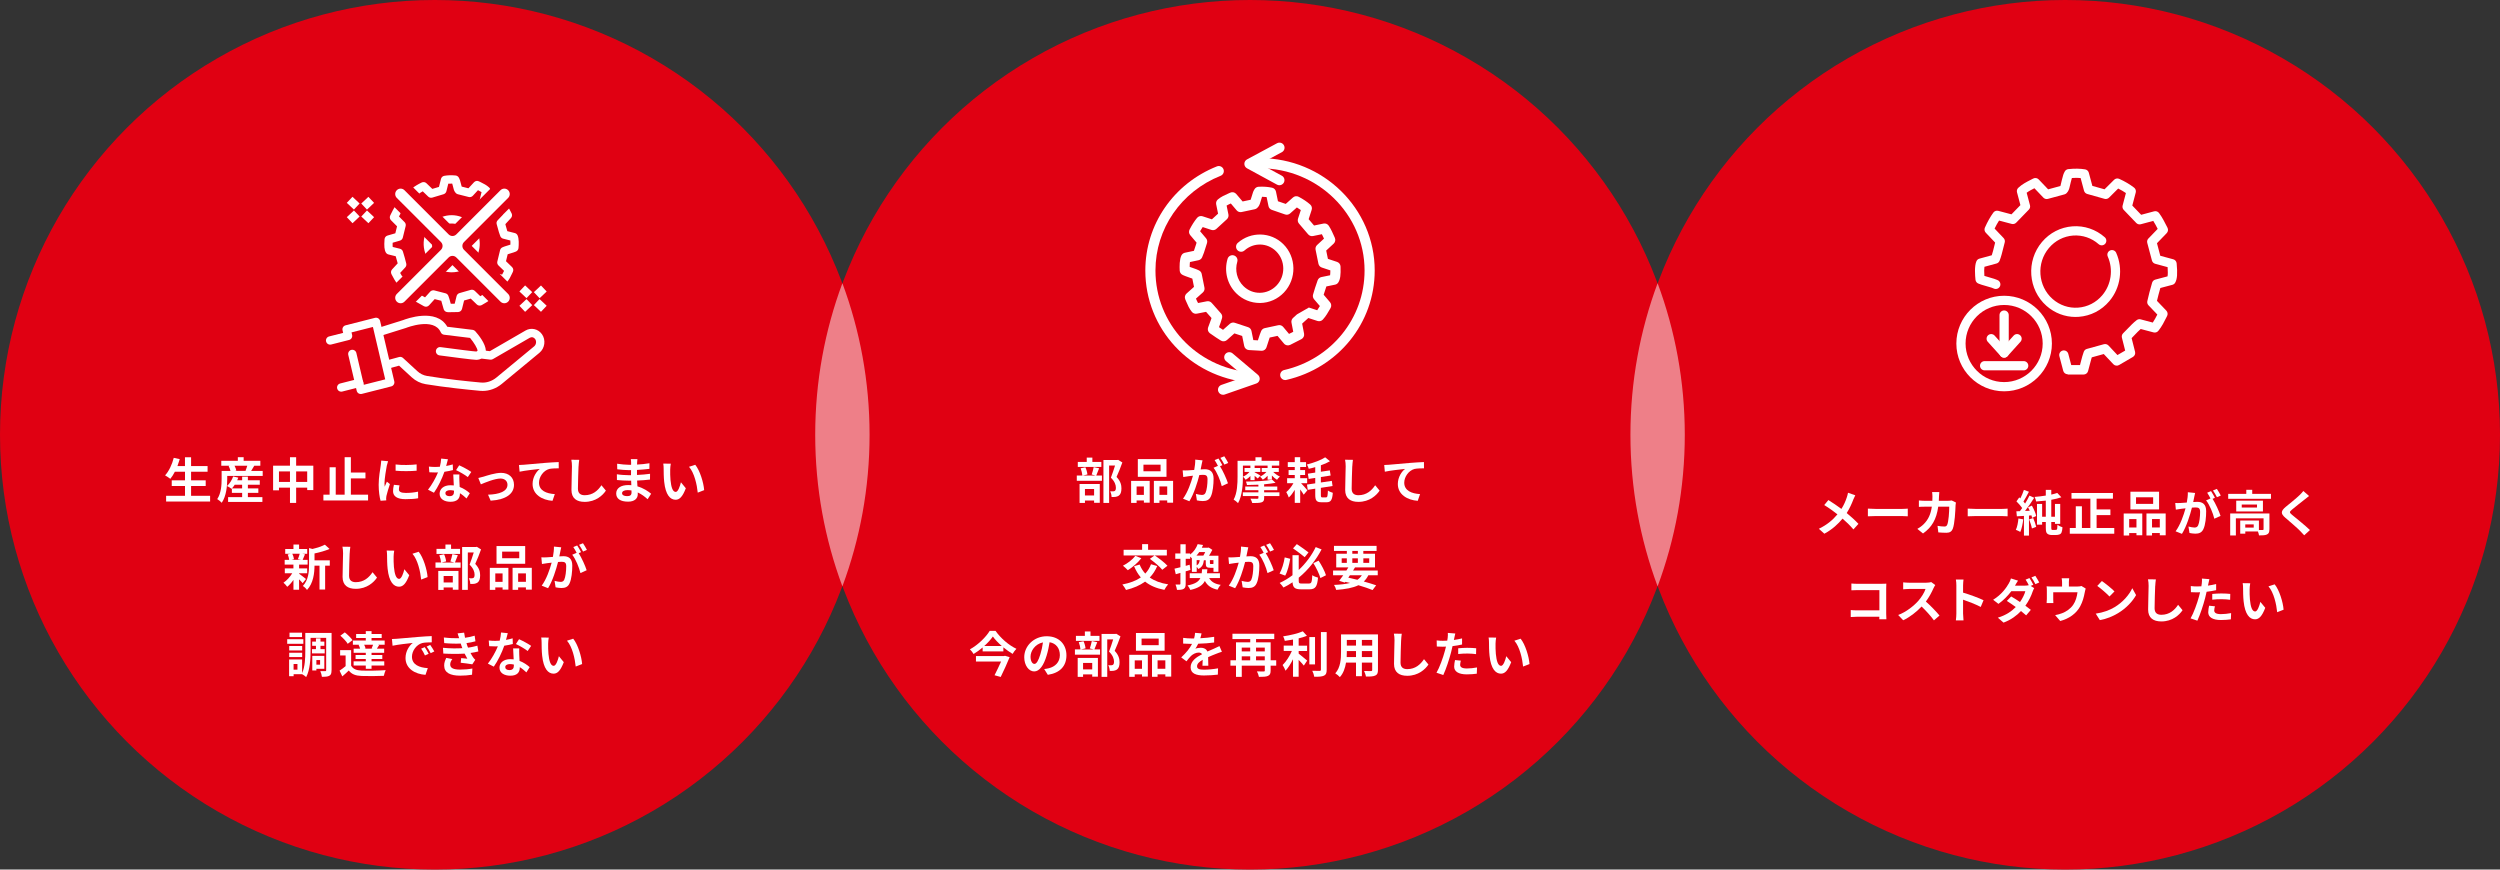 <?xml version="1.0" encoding="UTF-8"?><svg id="_イヤー_2" xmlns="http://www.w3.org/2000/svg" viewBox="0 0 920 320"><rect x="0" y="0" width="920" height="320" fill="#333333" stroke="none"/><defs><style>.cls-1{fill:#fff;}.cls-2{fill:#ee7f88;}.cls-3{fill:#e00012;}</style></defs><g id="contents"><g><circle class="cls-3" cx="160" cy="160" r="160"/><circle class="cls-3" cx="460" cy="160" r="160"/><circle class="cls-3" cx="760" cy="160" r="160"/><path class="cls-2" d="M310,215.78c6.46-17.37,10-36.16,10-55.78s-3.54-38.41-10-55.78c-6.46,17.37-10,36.16-10,55.78s3.54,38.41,10,55.78Z"/><path class="cls-2" d="M610,215.78c6.46-17.37,10-36.16,10-55.78s-3.54-38.41-10-55.78c-6.46,17.37-10,36.16-10,55.78s3.54,38.41,10,55.78Z"/><g><path class="cls-1" d="M77.32,182.46v2.11h-16.19v-2.11h6.95v-3.62h-4.88v-2.07h4.88v-3.17h-3.73c-.52,.99-1.08,1.91-1.67,2.61-.43-.34-1.39-.99-1.93-1.28,1.4-1.51,2.58-4,3.19-6.45l2.21,.49c-.25,.86-.54,1.71-.85,2.54h2.77v-3.24h2.25v3.24h6.07v2.09h-6.07v3.17h5.38v2.07h-5.38v3.62h6.99Z"/><path class="cls-1" d="M96.67,173.3v1.84h-13.05v1.08c0,2.52-.32,6.34-2.02,8.8-.32-.38-1.22-1.12-1.66-1.35,1.48-2.2,1.62-5.33,1.62-7.47v-2.9h3.26c-.14-.56-.4-1.24-.68-1.8l.4-.11h-3.11v-1.82h6.09v-1.31h2.14v1.31h6.14v1.82h-2.23c-.41,.68-.81,1.37-1.15,1.91h4.27Zm-5.46,9.65h5.35v1.76h-12.62v-1.76h5.17v-1.58h-3.78v-1.6l-.11,.11c-.4-.32-1.21-.81-1.69-1.03,.99-.86,1.82-2.2,2.27-3.51l1.89,.43c-.11,.32-.25,.65-.4,.97h1.82v-1.33h2.11v1.33h4.38v1.64h-4.38v1.35h3.85v1.64h-3.85v1.58Zm-2.11-3.22v-1.35h-2.72c-.32,.5-.68,.97-1.03,1.35h3.75Zm-2.79-8.34c.31,.59,.56,1.28,.67,1.76l-.54,.14h4.23l-.32-.09c.23-.52,.47-1.21,.65-1.82h-4.68Z"/><path class="cls-1" d="M115.3,171.37v8.98h-2.25v-.9h-4.07v5.62h-2.27v-5.62h-4.05v.99h-2.16v-9.07h6.21v-3.11h2.27v3.11h6.32Zm-8.59,5.98v-3.87h-4.05v3.87h4.05Zm6.34,0v-3.87h-4.07v3.87h4.07Z"/><path class="cls-1" d="M135.45,182.03v2.14h-16.44v-2.14h2.29v-10.08h2.25v10.08h3.28v-13.77h2.29v5.62h5.37v2.16h-5.37v6h6.34Z"/><path class="cls-1" d="M142.35,171.32c-.23,1.21-.86,4.81-.86,6.61,0,.34,.02,.81,.07,1.17,.27-.61,.56-1.24,.81-1.84l1.12,.88c-.5,1.49-1.1,3.46-1.3,4.41-.05,.27-.09,.67-.09,.85,0,.2,.02,.49,.04,.74l-2.09,.14c-.36-1.24-.7-3.44-.7-5.89,0-2.7,.56-5.74,.76-7.13,.05-.5,.16-1.19,.18-1.76l2.52,.22c-.14,.38-.38,1.28-.45,1.6Zm4.45,8.8c0,.79,.68,1.28,2.52,1.28,1.6,0,2.94-.14,4.52-.47l.04,2.43c-1.17,.22-2.61,.34-4.65,.34-3.1,0-4.59-1.1-4.59-2.95,0-.7,.11-1.42,.31-2.34l2.07,.2c-.14,.59-.22,1.03-.22,1.51Zm6.52-9.22v2.32c-2.21,.2-5.47,.22-7.74,0v-2.3c2.21,.31,5.8,.22,7.74-.02Z"/><path class="cls-1" d="M164.19,171.48c.88-.16,1.73-.36,2.43-.58l.07,2.09c-.83,.22-1.94,.45-3.15,.63-.86,2.52-2.39,5.67-3.85,7.71l-2.18-1.12c1.42-1.76,2.88-4.41,3.67-6.36-.32,.02-.63,.02-.94,.02-.74,0-1.48-.02-2.25-.07l-.16-2.09c.77,.09,1.73,.13,2.39,.13,.54,0,1.08-.02,1.64-.07,.25-.99,.45-2.07,.49-3.01l2.49,.25c-.14,.58-.38,1.49-.65,2.47Zm4.86,5.44c.02,.52,.07,1.39,.11,2.29,1.55,.58,2.81,1.48,3.73,2.3l-1.21,1.93c-.63-.58-1.44-1.33-2.43-1.93v.18c0,1.67-.92,2.97-3.47,2.97-2.23,0-4-.99-4-2.97,0-1.76,1.48-3.12,3.98-3.12,.43,0,.83,.04,1.24,.07-.07-1.33-.16-2.94-.2-4.03h2.25c-.05,.76-.02,1.51,0,2.3Zm-3.6,5.67c1.24,0,1.62-.68,1.62-1.67v-.36c-.47-.11-.95-.18-1.46-.18-1.04,0-1.71,.47-1.71,1.1,0,.67,.56,1.12,1.55,1.12Zm2.38-9.58l1.15-1.78c1.3,.56,3.53,1.78,4.45,2.45l-1.28,1.89c-1.04-.83-3.1-2-4.32-2.56Z"/><path class="cls-1" d="M177.94,175.41c1.22-.38,4.29-1.4,6.46-1.4,2.84,0,4.75,1.69,4.75,4.41,0,3.26-2.86,5.47-8.59,5.83l-.96-2.21c4.12-.11,7.15-1.21,7.15-3.65,0-1.35-1.01-2.29-2.57-2.29-2.09,0-5.69,1.49-7.22,2.14l-.94-2.34c.54-.11,1.37-.32,1.91-.49Z"/><path class="cls-1" d="M192.74,171.03c1.49-.13,4.46-.4,7.76-.68,1.85-.14,3.83-.27,5.1-.31l.02,2.3c-.97,.02-2.52,.02-3.47,.23-2.18,.58-3.8,2.92-3.8,5.06,0,2.95,2.77,4.03,5.82,4.2l-.85,2.47c-3.76-.25-7.33-2.29-7.33-6.18,0-2.59,1.46-4.65,2.67-5.56-1.69,.18-5.37,.58-7.45,1.03l-.23-2.47c.72-.02,1.42-.05,1.78-.09Z"/><path class="cls-1" d="M212.9,171.62c-.07,1.94-.22,5.98-.22,8.21,0,1.82,1.08,2.41,2.49,2.41,2.97,0,4.86-1.71,6.16-3.67l1.64,1.98c-1.15,1.73-3.71,4.14-7.81,4.14-2.95,0-4.86-1.3-4.86-4.38,0-2.41,.18-7.15,.18-8.7,0-.85-.07-1.71-.23-2.43l2.9,.04c-.11,.76-.2,1.67-.23,2.39Z"/><path class="cls-1" d="M234.46,170.22c-.02,.18-.02,.45-.02,.74,1.48-.07,2.97-.22,4.56-.49l-.02,2.07c-1.19,.14-2.83,.31-4.57,.4v1.85c1.82-.09,3.35-.23,4.81-.43l-.02,2.12c-1.62,.18-3.02,.31-4.75,.36,.04,.68,.07,1.42,.13,2.14,2.27,.65,4,1.85,5.04,2.72l-1.3,2.02c-.97-.9-2.2-1.85-3.64-2.5,.02,.25,.02,.47,.02,.67,0,1.53-1.17,2.72-3.55,2.72-2.88,0-4.39-1.1-4.39-3.01s1.67-3.1,4.45-3.1c.38,0,.76,.02,1.12,.05-.04-.56-.05-1.13-.07-1.67h-.94c-1.04,0-3.1-.09-4.29-.23l-.02-2.12c1.17,.22,3.38,.34,4.34,.34h.86c0-.59,0-1.24,.02-1.85h-.67c-1.13,0-3.22-.16-4.41-.32l-.05-2.05c1.3,.22,3.35,.4,4.45,.4h.7v-.85c0-.34-.04-.9-.11-1.24h2.43c-.05,.36-.09,.81-.11,1.28Zm-3.64,12.35c.95,0,1.58-.27,1.58-1.31,0-.2,0-.45-.02-.77-.49-.07-.97-.13-1.48-.13-1.28,0-1.98,.5-1.98,1.12,0,.68,.65,1.1,1.89,1.1Z"/><path class="cls-1" d="M246.63,172.83c-.02,1.17,0,2.52,.11,3.82,.25,2.59,.79,4.38,1.93,4.38,.85,0,1.57-2.11,1.91-3.55l1.8,2.2c-1.19,3.13-2.32,4.23-3.76,4.23-1.98,0-3.69-1.78-4.2-6.61-.18-1.66-.2-3.76-.2-4.86,0-.5-.04-1.28-.14-1.84l2.77,.04c-.13,.65-.22,1.69-.22,2.2Zm12.5,7.54l-2.36,.92c-.29-2.9-1.24-7.27-3.21-9.51l2.29-.74c1.71,2.07,3.08,6.57,3.28,9.33Z"/><path class="cls-1" d="M110.05,211.11c.65,.45,2.14,1.64,2.56,1.96l-1.24,1.53c-.29-.36-.79-.9-1.31-1.4v3.83h-2.07v-3.62c-.7,1.01-1.51,1.91-2.29,2.54-.32-.47-.94-1.17-1.39-1.51,1.17-.77,2.41-2.12,3.24-3.47h-2.74v-1.8h3.17v-1.39h-3.22v-1.76h1.66c-.07-.59-.29-1.37-.54-1.98l1.1-.25h-2.02v-1.75h3.03v-1.64h2.07v1.64h2.99v1.75h-1.85l1.04,.2c-.32,.77-.61,1.49-.86,2.03h1.82v1.76h-3.13v1.39h2.97v1.8h-2.97v.14Zm-2.48-7.33c.31,.61,.54,1.44,.61,1.98l-.9,.25h3.53l-1.19-.25c.23-.54,.52-1.37,.67-1.98h-2.72Zm13.79,4.38h-1.71v8.8h-2.07v-8.8h-1.84c-.02,2.68-.4,6.48-2.77,8.95-.27-.47-1.04-1.21-1.53-1.46,2.07-2.2,2.29-5.26,2.29-7.74v-6.23l1.24,.34c1.71-.41,3.49-.99,4.59-1.58l1.71,1.57c-1.58,.7-3.64,1.26-5.53,1.66v2.52h5.62v1.98Z"/><path class="cls-1" d="M128.67,203.62c-.07,1.94-.22,5.98-.22,8.21,0,1.82,1.08,2.41,2.49,2.41,2.97,0,4.86-1.71,6.16-3.67l1.64,1.98c-1.15,1.73-3.71,4.14-7.81,4.14-2.95,0-4.86-1.3-4.86-4.38,0-2.41,.18-7.15,.18-8.7,0-.85-.07-1.71-.23-2.43l2.9,.04c-.11,.76-.2,1.67-.23,2.39Z"/><path class="cls-1" d="M144.85,204.83c-.02,1.17,0,2.52,.11,3.82,.25,2.59,.79,4.38,1.93,4.38,.85,0,1.57-2.11,1.91-3.55l1.8,2.2c-1.19,3.13-2.32,4.23-3.76,4.23-1.98,0-3.69-1.78-4.2-6.61-.18-1.66-.2-3.76-.2-4.86,0-.5-.04-1.28-.14-1.84l2.77,.04c-.13,.65-.22,1.69-.22,2.2Zm12.5,7.54l-2.36,.92c-.29-2.9-1.24-7.27-3.21-9.51l2.29-.74c1.71,2.07,3.08,6.57,3.28,9.33Z"/><path class="cls-1" d="M168.48,204.33c-.38,.99-.76,1.96-1.06,2.66h2.09v1.94h-9.25v-1.94h2.05c-.05-.72-.32-1.84-.63-2.66l1.75-.36c.38,.81,.67,1.89,.74,2.63l-1.69,.4h4.72l-1.46-.38c.27-.76,.59-1.89,.74-2.72l2.02,.43Zm.83-.49h-8.68v-1.85h3.29v-1.6h2.07v1.6h3.31v1.85Zm-8.03,6.27h7.44v6.91h-2.09v-.83h-3.37v.9h-1.98v-6.99Zm1.98,1.85v2.38h3.37v-2.38h-3.37Zm13.77-9.78c-.63,1.73-1.42,3.8-2.14,5.33,1.53,1.62,1.8,3.02,1.8,4.21,0,1.31-.29,2.2-.97,2.68-.34,.23-.77,.38-1.22,.45-.42,.05-.94,.05-1.44,.04,0-.58-.18-1.49-.52-2.09,.4,.02,.74,.04,1.01,.02,.25,0,.49-.05,.67-.14,.32-.2,.43-.61,.43-1.22,0-.97-.4-2.27-1.84-3.67,.52-1.28,1.1-3.12,1.53-4.48h-2.18v13.77h-2.09v-15.79h5.08l.32-.07,1.57,.97Z"/><path class="cls-1" d="M180.25,208.97h6.84v8.01h-2.14v-.81h-2.68v.9h-2.02v-8.1Zm2.02,2.05v3.1h2.68v-3.1h-2.68Zm11-3.55h-10.55v-6.52h10.55v6.52Zm-2.18-4.47h-6.3v2.43h6.3v-2.43Zm4.61,5.96v8.03h-2.16v-.83h-2.86v.9h-2.05v-8.1h7.08Zm-2.16,5.15v-3.1h-2.86v3.1h2.86Z"/><path class="cls-1" d="M206.21,202.9c-.11,.54-.25,1.21-.38,1.85,.61-.04,1.13-.07,1.51-.07,1.91,0,3.26,.85,3.26,3.44,0,2.12-.25,5.04-1.03,6.61-.59,1.26-1.58,1.66-2.95,1.66-.68,0-1.55-.13-2.16-.25l-.38-2.38c.68,.2,1.73,.38,2.2,.38,.61,0,1.06-.18,1.35-.77,.49-1.03,.74-3.21,.74-4.99,0-1.44-.63-1.64-1.75-1.64-.29,0-.74,.04-1.26,.07-.68,2.74-2.02,7-3.67,9.65l-2.34-.94c1.75-2.36,2.99-6,3.66-8.46-.65,.07-1.22,.14-1.55,.18-.52,.09-1.46,.22-2.02,.31l-.22-2.45c.67,.05,1.26,.02,1.93,0,.56-.02,1.4-.07,2.32-.16,.25-1.35,.41-2.66,.38-3.8l2.68,.27c-.11,.47-.23,1.04-.32,1.49Zm7.63,.29l-.88,.38c1.08,1.67,2.43,4.68,2.93,6.28l-2.29,1.04c-.47-2-1.75-5.17-3.02-6.75l1.62-.7c-.36-.68-.81-1.55-1.22-2.12l1.42-.59c.45,.67,1.1,1.8,1.44,2.47Zm2.14-.83l-1.42,.61c-.38-.74-.95-1.8-1.46-2.48l1.44-.58c.47,.68,1.13,1.82,1.44,2.45Z"/><path class="cls-1" d="M111.63,236.92h-5.94v-1.69h5.94v1.69Zm10.37,9.74c0,1.04-.16,1.66-.77,2-.61,.36-1.49,.4-2.77,.4-.05-.58-.32-1.53-.59-2.09,.74,.04,1.57,.02,1.84,.02,.25,0,.32-.07,.32-.34v-11.92h-5.74v4.88c0,2.86-.22,6.97-1.62,9.56-.31-.32-1.03-.83-1.49-1.06h-3.13v.72h-1.66v-6.14h4.79v5.01c1.08-2.34,1.17-5.6,1.17-8.08v-6.7h9.67v13.76Zm-10.8-7.29h-4.77v-1.64h4.77v1.64Zm-4.77,.83h4.77v1.6h-4.77v-1.6Zm4.72-5.76h-4.61v-1.62h4.61v1.62Zm-1.69,9.92h-1.42v2.07h1.42v-2.07Zm6.81-5.49v-1.22h-1.39v-1.55h1.39v-1.17h1.67v1.17h1.42v1.55h-1.42v1.22h1.55v1.57h-4.68v-1.57h1.46Zm.16,7.26v.61h-1.51v-5.38h4.43v4.77h-2.92Zm0-3.22v1.69h1.37v-1.69h-1.37Z"/><path class="cls-1" d="M129.23,244.99c.7,1.21,1.96,1.71,3.8,1.78,2.16,.09,6.41,.04,8.9-.16-.25,.5-.56,1.49-.67,2.09-2.23,.11-6.05,.14-8.25,.05-2.14-.09-3.58-.61-4.66-2-.72,.7-1.46,1.39-2.38,2.16l-1.01-2.12c.7-.45,1.51-1.04,2.23-1.66v-3.92h-2.02v-1.96h4.05v5.74Zm-1.28-8.07c-.5-.88-1.69-2.12-2.7-2.99l1.64-1.22c1.01,.81,2.25,2,2.83,2.86l-1.76,1.35Zm4.27,.34h-2.36v-1.55h4.75v-.92h-3.55v-1.48h3.55v-1.06h2.12v1.06h3.73v1.48h-3.73v.92h4.83v1.55h-2.49l.45,.11c-.31,.5-.58,.97-.83,1.35h2.68v1.51h-4.64v.81h3.96v1.48h-3.96v.85h4.68v1.55h-4.68v1.21h-2.12v-1.21h-4.48v-1.55h4.48v-.85h-3.76v-1.48h3.76v-.81h-4.47v-1.51h2.38c-.11-.45-.32-.99-.56-1.4l.25-.05Zm4.54,1.35c.18-.4,.38-.9,.54-1.35h-3.29c.23,.45,.43,.97,.52,1.35l-.49,.11h3.13l-.41-.11Z"/><path class="cls-1" d="M145.99,235.07c1.51-.13,4.48-.4,7.78-.67,1.85-.16,3.82-.27,5.1-.32l.02,2.3c-.97,.02-2.52,.02-3.47,.25-2.18,.58-3.82,2.9-3.82,5.04,0,2.97,2.77,4.03,5.83,4.2l-.85,2.47c-3.78-.25-7.35-2.27-7.35-6.18,0-2.59,1.46-4.65,2.68-5.56-1.69,.18-5.37,.58-7.45,1.03l-.23-2.47c.72-.02,1.42-.05,1.76-.09Zm11.76,5.53l-1.37,.61c-.45-.99-.83-1.69-1.4-2.5l1.33-.56c.45,.65,1.1,1.75,1.44,2.45Zm2.09-.88l-1.35,.65c-.49-.97-.9-1.64-1.48-2.43l1.31-.61c.45,.63,1.13,1.69,1.51,2.39Z"/><path class="cls-1" d="M170.13,238.51c-.09-.22-.16-.43-.23-.63-.14-.41-.25-.76-.36-1.06-1.69,.09-3.8,.05-6.07-.16l-.13-2.07c2.14,.25,3.98,.32,5.63,.27-.18-.58-.36-1.15-.58-1.78l2.41-.27c.09,.65,.2,1.28,.32,1.89,1.24-.16,2.39-.41,3.55-.77l.29,2.07c-.99,.27-2.12,.5-3.31,.67,.09,.29,.18,.58,.27,.85,.09,.25,.2,.52,.31,.81,1.48-.18,2.56-.49,3.44-.72l.36,2.12c-.83,.22-1.8,.41-2.88,.56,.31,.58,.61,1.13,.94,1.6,.23,.34,.49,.61,.81,.92l-1.1,1.66c-1.01-.2-2.95-.43-4.27-.58l.18-1.71c.76,.07,1.73,.16,2.27,.22-.38-.63-.72-1.26-1.01-1.87-2.21,.14-5.11,.14-7.83-.02l-.13-2.12c2.68,.25,5.11,.27,7.11,.14Zm-4.45,6.03c0,1.33,1.26,1.87,3.64,1.87,1.71,0,3.24-.14,4.52-.4l-.13,2.29c-1.26,.22-2.9,.34-4.38,.34-3.6,0-5.83-1.06-5.87-3.64-.04-1.15,.36-2.03,.77-2.9l2.23,.43c-.43,.59-.79,1.22-.79,2Z"/><path class="cls-1" d="M186.22,235.48c.88-.16,1.73-.36,2.43-.58l.07,2.09c-.83,.22-1.94,.45-3.15,.63-.86,2.52-2.39,5.67-3.85,7.71l-2.18-1.12c1.42-1.76,2.88-4.41,3.67-6.36-.32,.02-.63,.02-.94,.02-.74,0-1.48-.02-2.25-.07l-.16-2.09c.77,.09,1.73,.13,2.39,.13,.54,0,1.08-.02,1.64-.07,.25-.99,.45-2.07,.49-3.01l2.48,.25c-.14,.58-.38,1.49-.65,2.47Zm4.86,5.44c.02,.52,.07,1.39,.11,2.29,1.55,.58,2.81,1.48,3.73,2.3l-1.21,1.93c-.63-.58-1.44-1.33-2.43-1.93v.18c0,1.67-.92,2.97-3.47,2.97-2.23,0-4-.99-4-2.97,0-1.76,1.48-3.12,3.98-3.12,.43,0,.83,.04,1.24,.07-.07-1.33-.16-2.94-.2-4.03h2.25c-.05,.76-.02,1.51,0,2.3Zm-3.6,5.67c1.24,0,1.62-.68,1.62-1.67v-.36c-.47-.11-.96-.18-1.46-.18-1.04,0-1.71,.47-1.71,1.1,0,.67,.56,1.12,1.55,1.12Zm2.38-9.58l1.15-1.78c1.3,.56,3.53,1.78,4.45,2.45l-1.28,1.89c-1.04-.83-3.1-2-4.32-2.56Z"/><path class="cls-1" d="M201.72,236.83c-.02,1.17,0,2.52,.11,3.82,.25,2.59,.79,4.38,1.93,4.38,.85,0,1.57-2.11,1.91-3.55l1.8,2.2c-1.19,3.13-2.32,4.23-3.76,4.23-1.98,0-3.69-1.78-4.2-6.61-.18-1.66-.2-3.76-.2-4.86,0-.5-.04-1.28-.14-1.84l2.77,.04c-.13,.65-.22,1.69-.22,2.2Zm12.5,7.54l-2.36,.92c-.29-2.9-1.24-7.27-3.21-9.51l2.29-.74c1.71,2.07,3.08,6.57,3.28,9.33Z"/></g><g><path class="cls-1" d="M404.48,172.33c-.38,.99-.76,1.96-1.06,2.66h2.09v1.94h-9.25v-1.94h2.05c-.05-.72-.32-1.84-.63-2.66l1.75-.36c.38,.81,.67,1.89,.74,2.63l-1.69,.4h4.72l-1.46-.38c.27-.76,.59-1.89,.74-2.72l2.02,.43Zm.83-.49h-8.68v-1.85h3.29v-1.6h2.07v1.6h3.31v1.85Zm-8.03,6.27h7.44v6.91h-2.09v-.83h-3.37v.9h-1.98v-6.99Zm1.98,1.85v2.38h3.37v-2.38h-3.37Zm13.77-9.78c-.63,1.73-1.42,3.8-2.14,5.33,1.53,1.62,1.8,3.02,1.8,4.21,0,1.31-.29,2.2-.97,2.68-.34,.23-.77,.38-1.22,.45-.42,.05-.94,.05-1.44,.04,0-.58-.18-1.49-.52-2.09,.4,.02,.74,.04,1.01,.02,.25,0,.49-.05,.67-.14,.32-.2,.43-.61,.43-1.22,0-.97-.4-2.27-1.84-3.67,.52-1.28,1.1-3.12,1.53-4.48h-2.18v13.77h-2.09v-15.79h5.08l.32-.07,1.57,.97Z"/><path class="cls-1" d="M416.25,176.97h6.84v8.01h-2.14v-.81h-2.68v.9h-2.02v-8.1Zm2.02,2.05v3.1h2.68v-3.1h-2.68Zm11-3.55h-10.55v-6.52h10.55v6.52Zm-2.18-4.47h-6.3v2.43h6.3v-2.43Zm4.61,5.96v8.03h-2.16v-.83h-2.86v.9h-2.05v-8.1h7.08Zm-2.16,5.15v-3.1h-2.86v3.1h2.86Z"/><path class="cls-1" d="M442.21,170.9c-.11,.54-.25,1.21-.38,1.85,.61-.04,1.13-.07,1.51-.07,1.91,0,3.26,.85,3.26,3.44,0,2.12-.25,5.04-1.03,6.61-.59,1.26-1.58,1.66-2.95,1.66-.68,0-1.55-.13-2.16-.25l-.38-2.38c.68,.2,1.73,.38,2.2,.38,.61,0,1.06-.18,1.35-.77,.49-1.03,.74-3.21,.74-4.99,0-1.44-.63-1.64-1.75-1.64-.29,0-.74,.04-1.26,.07-.68,2.74-2.02,7-3.67,9.65l-2.34-.94c1.75-2.36,2.99-6,3.66-8.46-.65,.07-1.22,.14-1.55,.18-.52,.09-1.46,.22-2.02,.31l-.22-2.45c.67,.05,1.26,.02,1.93,0,.56-.02,1.4-.07,2.32-.16,.25-1.35,.41-2.66,.38-3.8l2.68,.27c-.11,.47-.23,1.04-.32,1.49Zm7.63,.29l-.88,.38c1.08,1.67,2.43,4.68,2.93,6.28l-2.29,1.04c-.47-2-1.75-5.17-3.02-6.75l1.62-.7c-.36-.68-.81-1.55-1.22-2.12l1.42-.59c.45,.67,1.1,1.8,1.44,2.47Zm2.14-.83l-1.42,.61c-.38-.74-.95-1.8-1.46-2.48l1.44-.58c.47,.68,1.13,1.82,1.44,2.45Z"/><path class="cls-1" d="M457.4,175.32c0,2.84-.25,7.15-1.8,9.83-.34-.4-1.19-1.06-1.62-1.3,1.35-2.43,1.44-5.96,1.44-8.53v-5.74h6.59v-1.3h2.25v1.3h6.5v1.76h-2.72v.88h2.56v1.44h-2.07c.67,.67,1.64,1.35,2.49,1.73-.36,.25-.83,.81-1.08,1.17-.61-.36-1.3-.94-1.89-1.57v1.53h-1.57v-1.44c-.54,.59-1.17,1.12-1.78,1.44-.23-.36-.7-.86-1.03-1.13,.88-.36,1.76-1.03,2.39-1.73h-1.75v-1.44h2.16v-.88h-4.77v.88h2.09v1.44h-2.09v.14c.54,.29,1.82,.97,2.14,1.21l-.99,1.08c-.23-.23-.7-.61-1.15-.99v1.58h-1.55v-1.51c-.52,.56-1.13,1.06-1.75,1.39-.23-.36-.67-.86-.99-1.15,.86-.34,1.78-1.03,2.41-1.75h-1.84v-1.44h2.16v-.88h-2.75v3.98Zm7.81,5.85h5.62v1.37h-5.62v.72c0,.99-.27,1.39-1.03,1.62-.76,.23-1.85,.23-3.35,.23-.13-.49-.4-1.15-.67-1.6,.97,.04,2.21,.04,2.52,.04,.31-.02,.41-.09,.41-.36v-.65h-5.73v-1.37h5.73v-.77h-4.84v-1.35h4.84v-.68c-1.42,.07-2.88,.11-4.21,.11-.04-.36-.22-.94-.38-1.26,3.38-.02,7.45-.25,9.69-.67l1.21,1.13c-1.21,.23-2.65,.41-4.2,.54v.83h4.84v1.35h-4.84v.77Z"/><path class="cls-1" d="M478.8,177.82c.77,.81,2,2.2,2.32,2.61l-1.35,1.62c-.31-.52-.77-1.24-1.3-1.94v4.95h-2v-4.79c-.67,1.1-1.4,2.12-2.2,2.81-.18-.59-.61-1.44-.92-1.98,.95-.77,1.94-2.05,2.63-3.28h-2.32v-1.84h2.81v-1.19h-2.27v-1.8h2.27v-1.13h-2.57v-1.8h2.57v-1.8h2v1.8h2.16v1.8h-2.16v1.13h1.8v1.8h-1.8v1.19h2.56v1.84h-2.23Zm9.22,5.2c.49,0,.56-.5,.65-2.52,.45,.36,1.24,.7,1.8,.85-.18,2.59-.7,3.48-2.27,3.48h-1.89c-1.82,0-2.3-.63-2.3-2.75v-2.25l-2.77,.43-.27-1.94,3.04-.45v-2l-2.41,.38-.31-1.93,2.72-.41v-2c-.81,.23-1.6,.45-2.39,.61-.11-.45-.41-1.15-.67-1.58,2.48-.63,5.19-1.62,6.72-2.65l1.76,1.44c-.97,.58-2.12,1.08-3.35,1.49v2.38l3.29-.5,.31,1.89-3.6,.56v2l4.03-.59,.27,1.89-4.3,.67v2.59c0,.79,.09,.94,.59,.94h1.35Z"/><path class="cls-1" d="M497.63,171.62c-.07,1.94-.22,5.98-.22,8.21,0,1.82,1.08,2.41,2.49,2.41,2.97,0,4.86-1.71,6.16-3.67l1.64,1.98c-1.15,1.73-3.71,4.14-7.81,4.14-2.95,0-4.86-1.3-4.86-4.38,0-2.41,.18-7.15,.18-8.7,0-.85-.07-1.71-.23-2.43l2.9,.04c-.11,.76-.2,1.67-.23,2.39Z"/><path class="cls-1" d="M511.15,171.03c1.49-.13,4.47-.4,7.76-.68,1.85-.14,3.83-.27,5.1-.31l.02,2.3c-.97,.02-2.52,.02-3.47,.23-2.18,.58-3.8,2.92-3.8,5.06,0,2.95,2.77,4.03,5.82,4.2l-.85,2.47c-3.76-.25-7.33-2.29-7.33-6.18,0-2.59,1.46-4.65,2.67-5.56-1.69,.18-5.37,.58-7.45,1.03l-.23-2.47c.72-.02,1.42-.05,1.78-.09Z"/><path class="cls-1" d="M425.86,208.31c-.7,1.66-1.62,3.06-2.75,4.21,1.75,1.24,4,2.09,6.77,2.52-.47,.49-1.1,1.44-1.39,2.03-2.95-.56-5.28-1.57-7.09-3.04-1.95,1.42-4.3,2.41-7.02,3.08-.23-.52-.94-1.53-1.35-2.02,2.7-.52,4.99-1.35,6.79-2.59-1.01-1.17-1.82-2.56-2.48-4.14l2.05-.61c.5,1.26,1.19,2.38,2.07,3.33,.9-.95,1.62-2.11,2.11-3.44l2.3,.67Zm-5.85-2.88c-1.28,1.67-3.29,3.37-4.97,4.41-.41-.45-1.3-1.28-1.8-1.66,1.69-.85,3.51-2.23,4.56-3.62l2.21,.86Zm4.84-1.01h-11.36v-2.09h6.81v-2.09h2.2v2.09h6.9v2.09h-4.43c1.57,1.06,3.66,2.65,4.66,3.78l-1.91,1.48c-.9-1.15-2.95-2.83-4.57-4.02l1.71-1.24Z"/><path class="cls-1" d="M438.06,209.73c-.58,.18-1.15,.36-1.73,.52v4.56c0,.99-.16,1.53-.7,1.87-.56,.34-1.31,.41-2.5,.4-.05-.52-.29-1.4-.54-1.98,.65,.04,1.28,.04,1.49,.02,.22,0,.31-.07,.31-.31v-3.98c-.59,.18-1.19,.34-1.71,.49l-.47-2.05c.61-.13,1.37-.32,2.18-.52v-3.11h-1.89v-1.96h1.89v-3.38h1.94v3.38h1.64v.4c1.44-1.1,2.3-2.52,2.77-3.84l1.98,.31c-.14,.34-.29,.68-.45,1.01h2.21l.31-.07,1.35,.85c-.32,.67-.77,1.46-1.22,2.16h3.46v5.92h-1.82v-1.48h-1.24c-1.31,0-1.6-.4-1.6-1.69v-1.08h-.7c-.16,1.48-.61,2.56-2.05,3.22-.13-.23-.34-.54-.58-.81v1.87h-1.78v-4.99c-.18-.22-.41-.43-.63-.63v.81h-1.64v2.59l1.46-.41,.27,1.93Zm6.91,3.02c.79,1.35,2.12,2.18,4.27,2.48-.43,.41-.96,1.22-1.19,1.78-2.34-.5-3.75-1.55-4.65-3.22-.81,1.57-2.36,2.65-5.35,3.31-.18-.5-.67-1.24-1.04-1.66,2.79-.54,4.09-1.39,4.72-2.7h-3.91v-1.78h4.41c.07-.45,.11-.94,.14-1.46h1.94c-.04,.5-.07,.99-.14,1.46h4.77v1.78h-3.98Zm-3.64-9.58c-.31,.45-.67,.88-1.04,1.3h2.54c.23-.4,.49-.85,.68-1.3h-2.18Zm-.96,4.9c.76-.45,1.01-1.06,1.12-1.93h-1.12v1.93Zm6.18-1.93h-1.3v1.08c0,.31,.04,.34,.29,.34h.7c.2,0,.27-.02,.31-.13v-1.3Z"/><path class="cls-1" d="M459.05,202.9c-.11,.54-.25,1.21-.38,1.85,.61-.04,1.13-.07,1.51-.07,1.91,0,3.26,.85,3.26,3.44,0,2.12-.25,5.04-1.03,6.61-.59,1.26-1.58,1.66-2.95,1.66-.68,0-1.55-.13-2.16-.25l-.38-2.38c.68,.2,1.73,.38,2.2,.38,.61,0,1.06-.18,1.35-.77,.49-1.03,.74-3.21,.74-4.99,0-1.44-.63-1.64-1.75-1.64-.29,0-.74,.04-1.26,.07-.68,2.74-2.02,7-3.67,9.65l-2.34-.94c1.75-2.36,2.99-6,3.66-8.46-.65,.07-1.22,.14-1.55,.18-.52,.09-1.46,.22-2.02,.31l-.22-2.45c.67,.05,1.26,.02,1.93,0,.56-.02,1.4-.07,2.32-.16,.25-1.35,.42-2.66,.38-3.8l2.68,.27c-.11,.47-.23,1.04-.32,1.49Zm7.63,.29l-.88,.38c1.08,1.67,2.43,4.68,2.93,6.28l-2.29,1.04c-.47-2-1.75-5.17-3.03-6.75l1.62-.7c-.36-.68-.81-1.55-1.22-2.12l1.42-.59c.45,.67,1.1,1.8,1.44,2.47Zm2.14-.83l-1.42,.61c-.38-.74-.95-1.8-1.46-2.48l1.44-.58c.47,.68,1.13,1.82,1.44,2.45Z"/><path class="cls-1" d="M474.8,205.64c-.38,2.12-.96,4.65-1.85,6.19l-2.07-.77c.88-1.55,1.57-3.83,1.89-5.94l2.04,.52Zm6.91,9.09c.92,0,1.08-.52,1.21-3.06,.52,.38,1.48,.76,2.11,.9-.29,3.24-.92,4.3-3.13,4.3h-3.15c-2.21,0-2.97-.61-3.1-2.59-1.04,.72-2.18,1.37-3.33,1.93-.32-.49-.97-1.28-1.4-1.69,1.67-.76,3.26-1.73,4.72-2.84v-7.36h2.29v5.44c2.72-2.56,4.88-5.55,6.25-8.43l2.16,.85c-1.96,3.76-4.79,7.47-8.41,10.42v1.1c0,.92,.14,1.04,1.06,1.04h2.74Zm-1.58-9.69c-1.04-.86-2.88-2.27-4.29-3.24l1.39-1.57c1.46,.94,3.28,2.27,4.3,3.06l-1.4,1.75Zm5.11,1.28c1.13,1.69,2.27,3.89,2.72,5.37l-2.05,1.04c-.42-1.49-1.53-3.8-2.59-5.49l1.93-.92Z"/><path class="cls-1" d="M503.55,211.69c-.45,.92-1.01,1.67-1.67,2.3,1.75,.49,3.31,.97,4.54,1.4l-1.31,1.75c-1.37-.56-3.19-1.19-5.22-1.78-2.02,.99-4.68,1.46-8.17,1.73-.14-.61-.49-1.37-.81-1.84,2.38-.09,4.32-.31,5.92-.72-.58-.14-1.15-.29-1.75-.41l-.2,.27-2.07-.65c.45-.58,.97-1.28,1.51-2.05h-3.75v-1.73h4.9c.25-.4,.49-.77,.72-1.15h-4.46v-5.04h3.91v-1.03h-4.74v-1.85h15.68v1.85h-4.88v1.03h4.3v5.04h-7.36c-.23,.38-.47,.76-.72,1.15h9.09v1.73h-3.46Zm-9.81-4.56h1.89v-1.67h-1.89v1.67Zm2.43,5.44c1.12,.23,2.25,.5,3.35,.79,.67-.45,1.21-1.01,1.64-1.67h-4.39l-.59,.88Zm1.48-8.8h2.04v-1.03h-2.04v1.03Zm2.04,3.37v-1.67h-2.04v1.67h2.04Zm2.02-1.67v1.67h2.16v-1.67h-2.16Z"/><path class="cls-1" d="M366.35,232.15c1.93,2.75,4.88,5.29,7.69,6.61-.54,.54-1.01,1.22-1.4,1.87-1.13-.67-2.3-1.49-3.4-2.41v1.49h-7.63v-1.44c-1.03,.88-2.16,1.69-3.33,2.4-.27-.5-.88-1.26-1.35-1.71,3.04-1.67,5.94-4.57,7.29-6.81h2.14Zm3.49,9.18l1.71,.5c-.88,2.21-2.18,5.01-3.29,7.29l-2.27-.63c.79-1.55,1.71-3.48,2.41-5.04h-9.25v-2.02h10.32l.38-.11Zm-1.19-3.6c-1.31-1.15-2.48-2.38-3.28-3.49-.77,1.12-1.87,2.34-3.17,3.49h6.45Z"/><path class="cls-1" d="M385.61,248.35l-1.35-2.14c.68-.07,1.19-.18,1.67-.29,2.3-.54,4.1-2.2,4.1-4.83,0-2.48-1.35-4.34-3.78-4.75-.25,1.53-.56,3.19-1.08,4.88-1.08,3.64-2.63,5.87-4.59,5.87s-3.66-2.2-3.66-5.24c0-4.16,3.6-7.71,8.26-7.71s7.27,3.1,7.27,7.02-2.32,6.48-6.86,7.18Zm-4.95-4.03c.76,0,1.46-1.13,2.2-3.56,.41-1.33,.76-2.86,.95-4.36-2.97,.61-4.57,3.24-4.57,5.22,0,1.82,.72,2.7,1.42,2.7Z"/><path class="cls-1" d="M403.79,236.33c-.38,.99-.76,1.96-1.06,2.66h2.09v1.94h-9.25v-1.94h2.05c-.05-.72-.32-1.84-.63-2.66l1.75-.36c.38,.81,.67,1.89,.74,2.63l-1.69,.4h4.72l-1.46-.38c.27-.76,.59-1.89,.74-2.72l2.02,.43Zm.83-.49h-8.68v-1.85h3.29v-1.6h2.07v1.6h3.31v1.85Zm-8.03,6.27h7.44v6.91h-2.09v-.83h-3.37v.9h-1.98v-6.99Zm1.98,1.85v2.38h3.37v-2.38h-3.37Zm13.77-9.78c-.63,1.73-1.42,3.8-2.14,5.33,1.53,1.62,1.8,3.02,1.8,4.21,0,1.31-.29,2.2-.97,2.68-.34,.23-.77,.38-1.22,.45-.41,.05-.94,.05-1.44,.04,0-.58-.18-1.49-.52-2.09,.4,.02,.74,.04,1.01,.02,.25,0,.49-.05,.67-.14,.32-.2,.43-.61,.43-1.22,0-.97-.4-2.27-1.84-3.67,.52-1.28,1.1-3.12,1.53-4.48h-2.18v13.77h-2.09v-15.79h5.08l.32-.07,1.57,.97Z"/><path class="cls-1" d="M415.56,240.97h6.84v8.01h-2.14v-.81h-2.68v.9h-2.02v-8.1Zm2.02,2.05v3.1h2.68v-3.1h-2.68Zm11-3.55h-10.55v-6.52h10.55v6.52Zm-2.18-4.47h-6.3v2.43h6.3v-2.43Zm4.61,5.96v8.03h-2.16v-.83h-2.86v.9h-2.05v-8.1h7.08Zm-2.16,5.15v-3.1h-2.86v3.1h2.86Z"/><path class="cls-1" d="M441.72,234.87c1.71-.09,3.51-.25,5.1-.52l-.02,2.09c-1.71,.25-3.93,.4-5.87,.45-.31,.67-.67,1.31-1.03,1.84,.47-.22,1.44-.36,2.04-.36,1.1,0,2,.47,2.39,1.39,.94-.43,1.69-.74,2.43-1.06,.7-.31,1.33-.59,2-.94l.9,2.09c-.58,.16-1.53,.52-2.14,.76-.81,.32-1.84,.72-2.93,1.22,.02,1.01,.05,2.34,.07,3.17h-2.16c.05-.54,.07-1.4,.09-2.2-1.35,.77-2.07,1.48-2.07,2.38,0,.99,.85,1.26,2.61,1.26,1.53,0,3.53-.2,5.11-.5l-.07,2.32c-1.19,.16-3.4,.31-5.1,.31-2.83,0-4.92-.68-4.92-3.01s2.16-3.75,4.21-4.81c-.27-.45-.76-.61-1.26-.61-1.01,0-2.12,.58-2.81,1.24-.54,.54-1.06,1.19-1.67,1.98l-1.93-1.44c1.89-1.75,3.17-3.35,3.98-4.97h-.23c-.74,0-2.05-.04-3.04-.11v-2.11c.92,.14,2.25,.22,3.17,.22h.86c.2-.72,.32-1.42,.36-2.07l2.38,.2c-.09,.45-.22,1.04-.45,1.8Z"/><path class="cls-1" d="M469.64,244.97h-2.05v1.78c0,1.08-.23,1.66-.99,1.98-.72,.34-1.8,.36-3.31,.36-.11-.58-.43-1.48-.74-2.02,.99,.05,2.14,.04,2.47,.04s.43-.09,.43-.4v-1.75h-8.48v4.12h-2.12v-4.12h-2.05v-1.98h2.05v-6.61h5.24v-1.19h-6.55v-1.96h15.39v1.96h-6.7v1.19h5.37v6.61h2.05v1.98Zm-12.68-6.66v1.4h3.11v-1.4h-3.11Zm0,4.68h3.11v-1.46h-3.11v1.46Zm5.26-4.68v1.4h3.22v-1.4h-3.22Zm3.22,4.68v-1.46h-3.22v1.46h3.22Z"/><path class="cls-1" d="M477.9,240.52c.88,.67,2.67,2.2,3.15,2.58l-1.24,1.84c-.43-.56-1.19-1.37-1.91-2.11v6.21h-2.07v-6.45c-.81,1.64-1.76,3.19-2.75,4.23-.22-.63-.74-1.55-1.08-2.09,1.3-1.26,2.61-3.31,3.42-5.19h-3.01v-1.96h3.42v-2.23c-1.03,.2-2.05,.36-3.02,.49-.09-.47-.36-1.22-.61-1.67,2.59-.38,5.49-1.06,7.24-1.85l1.51,1.66c-.9,.36-1.95,.67-3.04,.94v2.68h3.1v1.96h-3.1v.97Zm6.03,3.98h-2.09v-10.06h2.09v10.06Zm4.29-11.9v13.86c0,1.24-.25,1.84-.99,2.18-.74,.36-1.94,.43-3.58,.41-.09-.61-.41-1.6-.74-2.21,1.17,.05,2.32,.05,2.7,.05,.34-.02,.49-.13,.49-.45v-13.85h2.12Z"/><path class="cls-1" d="M507.09,246.54c0,1.15-.25,1.73-.97,2.05-.74,.36-1.84,.4-3.46,.38-.07-.58-.41-1.49-.68-2.05,1.01,.05,2.2,.04,2.52,.04,.34,0,.47-.11,.47-.43v-2.7h-3.8v5.02h-2.16v-5.02h-3.67c-.32,1.96-.97,3.94-2.27,5.35-.34-.4-1.21-1.13-1.69-1.39,1.96-2.16,2.12-5.37,2.12-7.89v-6.43h13.59v13.07Zm-8.08-4.74v-2.21h-3.38v.32c0,.58-.02,1.22-.05,1.89h3.44Zm-3.38-6.3v2.09h3.38v-2.09h-3.38Zm9.34,0h-3.8v2.09h3.8v-2.09Zm0,6.3v-2.21h-3.8v2.21h3.8Z"/><path class="cls-1" d="M515.61,235.62c-.07,1.94-.22,5.98-.22,8.21,0,1.82,1.08,2.41,2.48,2.41,2.97,0,4.86-1.71,6.16-3.67l1.64,1.98c-1.15,1.73-3.71,4.14-7.81,4.14-2.95,0-4.86-1.3-4.86-4.38,0-2.41,.18-7.15,.18-8.7,0-.85-.07-1.71-.23-2.43l2.9,.04c-.11,.76-.2,1.67-.23,2.39Z"/><path class="cls-1" d="M535.17,234.83c-.04,.2-.09,.43-.14,.68,1.01-.14,2.02-.34,3.01-.58v2.25c-1.08,.25-2.3,.45-3.51,.59-.16,.77-.34,1.57-.54,2.3-.65,2.52-1.85,6.19-2.86,8.34l-2.5-.85c1.08-1.8,2.45-5.58,3.11-8.1,.13-.49,.27-.99,.38-1.51-.41,.02-.81,.04-1.19,.04-.86,0-1.55-.04-2.18-.07l-.05-2.25c.92,.11,1.53,.14,2.27,.14,.52,0,1.06-.02,1.62-.05,.07-.4,.13-.74,.16-1.03,.07-.67,.11-1.4,.05-1.82l2.75,.22c-.14,.49-.31,1.3-.38,1.69Zm2.16,9.78c0,.79,.54,1.39,2.47,1.39,1.21,0,2.45-.14,3.75-.38l-.09,2.3c-1.01,.13-2.23,.25-3.67,.25-3.03,0-4.66-1.04-4.66-2.86,0-.83,.18-1.69,.32-2.41l2.14,.22c-.14,.5-.25,1.1-.25,1.49Zm2.74-6.21c1.03,0,2.11,.05,3.17,.16l-.05,2.16c-.9-.11-2-.22-3.1-.22-1.22,0-2.34,.05-3.47,.18v-2.11c1.01-.09,2.3-.18,3.46-.18Z"/><path class="cls-1" d="M550.36,236.83c-.02,1.17,0,2.52,.11,3.82,.25,2.59,.79,4.38,1.93,4.38,.85,0,1.57-2.11,1.91-3.55l1.8,2.2c-1.19,3.13-2.32,4.23-3.76,4.23-1.98,0-3.69-1.78-4.2-6.61-.18-1.66-.2-3.76-.2-4.86,0-.5-.04-1.28-.14-1.84l2.77,.04c-.13,.65-.22,1.69-.22,2.2Zm12.5,7.54l-2.36,.92c-.29-2.9-1.24-7.27-3.21-9.51l2.29-.74c1.71,2.07,3.08,6.57,3.28,9.33Z"/></g><g><path class="cls-1" d="M682,183.9c-.54,1.42-1.35,3.24-2.41,4.9,1.58,1.3,3.1,2.68,4.32,3.98l-1.85,2.05c-1.26-1.48-2.56-2.74-4-3.98-1.58,1.91-3.65,3.91-6.7,5.56l-2.02-1.82c2.93-1.42,5.06-3.17,6.84-5.31-1.3-1.03-3.03-2.3-4.86-3.42l1.53-1.84c1.44,.88,3.33,2.18,4.79,3.26,.92-1.44,1.53-2.86,2-4.29,.16-.47,.36-1.19,.43-1.66l2.68,.94c-.23,.41-.58,1.21-.76,1.62Z"/><path class="cls-1" d="M690.28,187.28h9.67c.85,0,1.64-.07,2.11-.11v2.83c-.43-.02-1.35-.09-2.11-.09h-9.67c-1.03,0-2.23,.04-2.9,.09v-2.83c.65,.05,1.96,.11,2.9,.11Z"/><path class="cls-1" d="M713.55,182.67c-.02,.56-.04,1.1-.07,1.62h3.38c.45,0,.92-.05,1.35-.13l1.57,.76c-.05,.29-.13,.76-.13,.95-.07,1.94-.29,6.97-1.06,8.8-.4,.92-1.08,1.39-2.32,1.39-1.03,0-2.11-.07-2.97-.14l-.29-2.41c.88,.16,1.82,.25,2.52,.25,.58,0,.83-.2,1.03-.63,.52-1.13,.76-4.74,.76-6.68h-4.05c-.67,4.75-2.38,7.58-5.6,9.87l-2.09-1.69c.74-.41,1.64-1.03,2.36-1.76,1.67-1.66,2.58-3.67,2.97-6.41h-2.38c-.61,0-1.6,0-2.38,.07v-2.36c.76,.07,1.69,.13,2.38,.13h2.57c.02-.5,.04-1.03,.04-1.57,0-.4-.05-1.22-.13-1.66h2.65c-.05,.41-.09,1.17-.11,1.6Z"/><path class="cls-1" d="M727.02,187.28h9.67c.85,0,1.64-.07,2.11-.11v2.83c-.43-.02-1.35-.09-2.11-.09h-9.67c-1.03,0-2.23,.04-2.9,.09v-2.83c.65,.05,1.96,.11,2.9,.11Z"/><path class="cls-1" d="M744.55,191.1c-.18,1.69-.56,3.49-1.08,4.65-.38-.23-1.17-.61-1.64-.77,.52-1.06,.81-2.67,.95-4.18l1.76,.31Zm3.19-5.02c.68,1.22,1.39,2.79,1.58,3.82l-1.51,.68c-.05-.27-.13-.58-.23-.92l-.92,.07v7.36h-1.85v-7.24l-2.61,.16-.18-1.85,1.3-.05c.27-.34,.56-.74,.85-1.15-.52-.77-1.39-1.73-2.12-2.45l1.03-1.46c.13,.11,.27,.23,.41,.36,.5-.99,1.01-2.18,1.31-3.13l1.85,.68c-.65,1.22-1.37,2.61-2.02,3.62,.23,.25,.43,.5,.61,.72,.61-1.01,1.19-2.03,1.6-2.92l1.75,.81c-.99,1.57-2.23,3.38-3.37,4.84l1.73-.07c-.2-.45-.41-.9-.63-1.3l1.42-.59Zm.47,4.57c.45,1.03,.92,2.34,1.12,3.24l-1.58,.58c-.16-.9-.63-2.29-1.04-3.35l1.51-.47Zm8.07,4.36c.2,0,.38-.02,.49-.05,.09-.04,.22-.13,.27-.38,.04-.22,.09-.79,.11-1.49,.47,.4,1.19,.76,1.84,.95-.04,.7-.16,1.49-.34,1.89-.16,.4-.41,.61-.85,.77-.36,.13-.86,.18-1.28,.18h-1.55c-.5,0-1.13-.13-1.51-.45-.41-.32-.61-.72-.61-2.3v-2.03h-1.35v.97h-1.89v-7.62h1.89v4.72h1.35v-5.94c-1.21,.14-2.41,.25-3.55,.32-.07-.49-.34-1.24-.56-1.69,1.35-.11,2.77-.27,4.11-.49v-2.09h2.02v1.73c.83-.18,1.58-.4,2.2-.61l1.51,1.6c-1.06,.38-2.36,.68-3.71,.92v6.25h1.35v-4.72h1.94v7.33h-1.94v-.68h-1.35v2.07c0,.4,.04,.67,.14,.76,.13,.07,.27,.09,.45,.09h.83Z"/><path class="cls-1" d="M778.05,194.3v2.11h-16.37v-2.11h2.21v-7.99h2.25v7.99h3.12v-10.79h-6.95v-2.09h15.25v2.09h-6.01v3.96h5.08v2.09h-5.08v4.74h6.5Z"/><path class="cls-1" d="M781.52,188.97h6.84v8.01h-2.14v-.81h-2.68v.9h-2.02v-8.1Zm2.02,2.05v3.1h2.68v-3.1h-2.68Zm11-3.55h-10.55v-6.52h10.55v6.52Zm-2.18-4.47h-6.3v2.43h6.3v-2.43Zm4.61,5.96v8.03h-2.16v-.83h-2.86v.9h-2.05v-8.1h7.08Zm-2.16,5.15v-3.1h-2.86v3.1h2.86Z"/><path class="cls-1" d="M807.48,182.9c-.11,.54-.25,1.21-.38,1.85,.61-.04,1.13-.07,1.51-.07,1.91,0,3.26,.85,3.26,3.44,0,2.12-.25,5.04-1.03,6.61-.59,1.26-1.58,1.66-2.95,1.66-.68,0-1.55-.13-2.16-.25l-.38-2.38c.68,.2,1.73,.38,2.2,.38,.61,0,1.06-.18,1.35-.77,.49-1.03,.74-3.21,.74-4.99,0-1.44-.63-1.64-1.75-1.64-.29,0-.74,.04-1.26,.07-.68,2.74-2.02,7-3.67,9.65l-2.34-.94c1.75-2.36,2.99-6,3.66-8.46-.65,.07-1.22,.14-1.55,.18-.52,.09-1.46,.22-2.02,.31l-.22-2.45c.67,.05,1.26,.02,1.93,0,.56-.02,1.4-.07,2.32-.16,.25-1.35,.42-2.66,.38-3.8l2.68,.27c-.11,.47-.23,1.04-.32,1.49Zm7.63,.29l-.88,.38c1.08,1.67,2.43,4.68,2.93,6.28l-2.29,1.04c-.47-2-1.75-5.17-3.03-6.75l1.62-.7c-.36-.68-.81-1.55-1.22-2.12l1.42-.59c.45,.67,1.1,1.8,1.44,2.47Zm2.14-.83l-1.42,.61c-.38-.74-.95-1.8-1.46-2.48l1.44-.58c.47,.68,1.13,1.82,1.44,2.45Z"/><path class="cls-1" d="M835.72,181.75v1.82h-15.74v-1.82h6.66v-1.51h2.18v1.51h6.9Zm-.58,13.05c0,.99-.2,1.57-.9,1.89-.67,.32-1.62,.34-2.92,.34-.05-.41-.22-.97-.41-1.44h-4.64v.81h-1.87v-4.84h6.88v3.49c.61,.02,1.17,.02,1.37,0,.27-.02,.34-.07,.34-.29v-4.02h-10.19v6.32h-2.09v-8.1h14.44v5.83Zm-2.38-10.55v3.96h-9.83v-3.96h9.83Zm-2.18,1.42h-5.62v1.1h5.62v-1.1Zm-1.21,7.31h-3.11v1.17h3.11v-1.17Z"/><path class="cls-1" d="M848.16,183.77c-1.17,.94-3.55,2.77-4.75,3.8-.95,.83-.94,1.03,.04,1.87,1.35,1.13,4.77,3.84,6.61,5.62l-2.11,1.93c-.5-.56-1.03-1.13-1.57-1.67-1.1-1.13-3.75-3.38-5.38-4.79-1.8-1.53-1.66-2.48,.14-4,1.42-1.15,3.89-3.15,5.1-4.32,.52-.52,1.1-1.1,1.39-1.53l2.11,1.85c-.56,.43-1.15,.9-1.57,1.24Z"/><path class="cls-1" d="M683.52,214.83h9.07c.52,0,1.28-.02,1.58-.04-.02,.41-.05,1.13-.05,1.66v9.33c0,.63,.04,1.58,.07,2.12h-2.61c.02-.29,.02-.59,.02-.94h-8.21c-.7,0-1.73,.05-2.32,.11v-2.57c.63,.05,1.44,.11,2.25,.11h8.3v-7.45h-8.08c-.76,0-1.73,.04-2.23,.07v-2.5c.67,.07,1.6,.11,2.21,.11Z"/><path class="cls-1" d="M711.55,216.42c-.61,1.4-1.62,3.33-2.83,4.95,1.78,1.55,3.96,3.85,5.02,5.15l-2.05,1.78c-1.17-1.62-2.84-3.46-4.54-5.1-1.91,2.02-4.3,3.89-6.77,5.06l-1.85-1.94c2.9-1.08,5.69-3.28,7.38-5.17,1.19-1.35,2.29-3.13,2.68-4.41h-6.1c-.76,0-1.75,.11-2.12,.13v-2.56c.49,.07,1.58,.13,2.12,.13h6.36c.77,0,1.49-.11,1.85-.23l1.48,1.1c-.14,.2-.47,.76-.63,1.12Z"/><path class="cls-1" d="M719.94,215.43c0-.63-.05-1.53-.18-2.16h2.81c-.07,.63-.16,1.42-.16,2.16v2.66c2.41,.7,5.87,1.98,7.53,2.79l-1.03,2.48c-1.86-.97-4.56-2.02-6.5-2.68v5.1c0,.52,.09,1.78,.16,2.52h-2.81c.11-.72,.18-1.8,.18-2.52v-10.35Z"/><path class="cls-1" d="M748.29,215.19l-1.01,.43,1.31,.81c-.2,.36-.43,.85-.59,1.3-.47,1.46-1.37,3.38-2.67,5.19,.77,.56,1.48,1.08,2.02,1.51l-1.73,2.03c-.49-.45-1.15-1.01-1.89-1.6-1.58,1.67-3.62,3.21-6.43,4.27l-2.09-1.82c3.12-.95,5.11-2.41,6.59-3.92-1.17-.85-2.36-1.66-3.28-2.25l1.6-1.64c.96,.54,2.09,1.28,3.24,2.05,.92-1.31,1.69-2.86,1.96-3.98h-5.15c-1.26,1.67-2.94,3.4-4.75,4.66l-1.94-1.51c3.15-1.94,4.83-4.41,5.74-5.98,.27-.43,.65-1.26,.81-1.87l2.61,.81c-.43,.63-.9,1.44-1.12,1.84h3.67c.49,0,1.01-.05,1.4-.16-.34-.68-.77-1.48-1.17-2.05l1.42-.58c.45,.65,1.1,1.8,1.42,2.47Zm2.16-.85l-1.42,.63c-.38-.76-.96-1.8-1.46-2.48l1.42-.59c.47,.68,1.13,1.82,1.46,2.45Z"/><path class="cls-1" d="M761.35,214.45v1.39h3.13c.76,0,1.19-.09,1.49-.2l1.57,.95c-.14,.4-.29,1.08-.36,1.44-.31,1.73-.79,3.46-1.67,5.1-1.44,2.67-4.14,4.57-7.35,5.4l-1.87-2.16c.81-.14,1.8-.41,2.54-.7,1.5-.56,3.08-1.62,4.09-3.08,.92-1.31,1.39-3.02,1.6-4.63h-8.93v2.63c0,.41,.02,.97,.05,1.33h-2.49c.05-.45,.09-1.03,.09-1.51v-3.11c0-.4-.02-1.12-.09-1.55,.61,.07,1.15,.09,1.84,.09h3.85v-1.39c0-.5-.02-.88-.14-1.66h2.77c-.09,.77-.13,1.15-.13,1.66Z"/><path class="cls-1" d="M778.13,223.46c3.08-1.82,5.42-4.57,6.55-7l1.4,2.54c-1.37,2.43-3.76,4.92-6.66,6.66-1.82,1.1-4.14,2.11-6.68,2.54l-1.51-2.38c2.81-.4,5.15-1.31,6.9-2.36Zm0-5.82l-1.84,1.87c-.94-1.01-3.19-2.97-4.5-3.89l1.69-1.8c1.26,.85,3.6,2.72,4.65,3.82Z"/><path class="cls-1" d="M793.11,215.62c-.07,1.94-.22,5.98-.22,8.21,0,1.82,1.08,2.41,2.49,2.41,2.97,0,4.86-1.71,6.16-3.67l1.64,1.98c-1.15,1.73-3.71,4.14-7.81,4.14-2.95,0-4.86-1.3-4.86-4.38,0-2.41,.18-7.15,.18-8.7,0-.85-.07-1.71-.23-2.43l2.9,.04c-.11,.76-.2,1.67-.23,2.39Z"/><path class="cls-1" d="M812.67,214.83c-.04,.2-.09,.43-.14,.68,1.01-.14,2.02-.34,3.01-.58v2.25c-1.08,.25-2.3,.45-3.51,.59-.16,.77-.34,1.57-.54,2.3-.65,2.52-1.85,6.19-2.86,8.34l-2.5-.85c1.08-1.8,2.45-5.58,3.12-8.1,.13-.49,.27-.99,.38-1.51-.41,.02-.81,.04-1.19,.04-.86,0-1.55-.04-2.18-.07l-.05-2.25c.92,.11,1.53,.14,2.27,.14,.52,0,1.06-.02,1.62-.05,.07-.4,.13-.74,.16-1.03,.07-.67,.11-1.4,.05-1.82l2.75,.22c-.14,.49-.31,1.3-.38,1.69Zm2.16,9.78c0,.79,.54,1.39,2.47,1.39,1.21,0,2.45-.14,3.75-.38l-.09,2.3c-1.01,.13-2.23,.25-3.67,.25-3.02,0-4.66-1.04-4.66-2.86,0-.83,.18-1.69,.32-2.41l2.14,.22c-.14,.5-.25,1.1-.25,1.49Zm2.74-6.21c1.03,0,2.11,.05,3.17,.16l-.05,2.16c-.9-.11-2-.22-3.1-.22-1.22,0-2.34,.05-3.48,.18v-2.11c1.01-.09,2.3-.18,3.46-.18Z"/><path class="cls-1" d="M827.86,216.83c-.02,1.17,0,2.52,.11,3.82,.25,2.59,.79,4.38,1.93,4.38,.85,0,1.57-2.11,1.91-3.55l1.8,2.2c-1.19,3.13-2.32,4.23-3.76,4.23-1.98,0-3.69-1.78-4.2-6.61-.18-1.66-.2-3.76-.2-4.86,0-.5-.04-1.28-.14-1.84l2.77,.04c-.13,.65-.22,1.69-.22,2.2Zm12.5,7.54l-2.36,.92c-.29-2.9-1.24-7.27-3.21-9.51l2.29-.74c1.71,2.07,3.08,6.57,3.28,9.33Z"/></g><path class="cls-1" d="M164.73,114.86c-.67,0-1.26-.44-1.46-1.08-.17-.54-.31-1.07-.46-1.6-.13-.46-.25-.91-.38-1.35-.01-.05-.03-.09-.04-.14l-2.42-.62-2.09,2.3c-.48,.53-1.26,.66-1.88,.31l-3.37-1.89c-.6-.33-.9-1.02-.74-1.69l.72-3.08c-.2-.2-.4-.4-.59-.59-.43-.44-.85-.86-1.27-1.23l-2.87,.81c-.58,.16-1.2-.03-1.59-.49-.89-1.06-1.49-2.21-2.07-3.32l-.16-.31c-.3-.57-.21-1.27,.23-1.75l2.06-2.23c-.21-.84-.46-1.71-.73-2.61l-2.67-.66c-.4-.1-.75-.36-.96-.72-.55-.95-.68-2.28-.48-4.89,.05-.64,.49-1.18,1.1-1.35l2.87-.83,.63-2.57-2.22-2.23c-.46-.46-.58-1.17-.29-1.75l.13-.27c.54-1.12,1.1-2.27,1.88-3.37,.36-.51,1.01-.75,1.62-.6l2.9,.72,1.76-1.9-.82-2.91c-.17-.59,.04-1.23,.52-1.61,1.04-.83,2.19-1.53,3.61-2.21,.58-.28,1.26-.17,1.73,.28l2.16,2.08,2.45-.73,.74-2.94c.15-.59,.62-1.03,1.21-1.14,1.27-.23,2.54-.27,4.14-.13,.54,.05,1.02,.38,1.26,.87l.08,.16c.09,.18,.21,.41,.29,.69,.21,.73,.45,1.54,.64,2.37l2.48,.63,2.06-2.23c.47-.51,1.21-.64,1.83-.32,.23,.12,.46,.23,.69,.34,.97,.48,2.06,1.01,3.02,1.89,.42,.38,.59,.95,.46,1.5l-.71,2.86,1.85,1.84,2.93-.83c.61-.17,1.26,.05,1.64,.56,.79,1.05,1.47,2.22,2.14,3.66,.26,.56,.16,1.22-.26,1.68l-2.06,2.24c.06,.23,.12,.46,.18,.7,.17,.65,.34,1.28,.54,1.88l2.76,.7c.44,.11,.82,.42,1.01,.84,.57,1.22,.46,3.46,.34,4.69-.06,.58-.43,1.08-.98,1.29l-.18,.07c-.2,.08-.41,.16-.62,.23-.37,.12-.75,.23-1.12,.35-.36,.11-.72,.22-1.08,.34l-.62,2.55,2.22,2.15c.48,.46,.6,1.18,.31,1.77-.11,.22-.21,.45-.32,.67-.49,1.05-1,2.13-1.87,3.11-.38,.42-.95,.61-1.5,.47l-2.84-.67-1.78,1.86c.04,.14,.08,.28,.12,.42,.18,.59,.37,1.17,.56,1.76l.24,.75c.2,.64-.03,1.33-.57,1.72-.83,.59-3.29,2.03-3.54,2.16-.59,.3-1.3,.2-1.77-.26l-2.23-2.15-2.45,.7-.76,3.08c-.17,.68-.77,1.15-1.46,1.17l-3.8,.06h-.03Zm-5.28-8.04c.13,0,.26,.02,.38,.05l4.11,1.06c.48,.12,.87,.47,1.05,.93,.13,.35,.25,.71,.37,1.07,.15,.48,.28,.96,.41,1.45,.04,.13,.07,.26,.11,.4l1.45-.02,.69-2.79c.13-.53,.54-.96,1.07-1.11l4.15-1.19c.52-.15,1.09,0,1.48,.37l2.03,1.96c.41-.24,.89-.53,1.32-.79-.15-.48-.31-.95-.45-1.43-.1-.33-.19-.67-.27-.99l-.1-.38c-.14-.52,0-1.07,.37-1.46l2.98-3.11c.38-.39,.93-.56,1.46-.43l2.72,.65c.26-.42,.49-.88,.72-1.37l-2.06-2c-.39-.38-.55-.94-.42-1.46l1.01-4.17c.12-.48,.45-.87,.91-1.06l.16-.07c.2-.09,.42-.18,.65-.25,.42-.13,.83-.26,1.25-.39,.28-.09,.55-.17,.83-.26,.03-.65,0-1.17-.03-1.53l-2.64-.67c-.47-.12-.86-.46-1.04-.9-.41-1-.67-2-.93-2.97-.13-.48-.25-.96-.4-1.44-.16-.52-.03-1.08,.34-1.48l1.93-2.1c-.25-.49-.51-.93-.77-1.35l-2.74,.77c-.53,.15-1.1,0-1.5-.39l-3.1-3.08c-.38-.38-.54-.93-.41-1.45l.67-2.73c-.4-.26-.84-.49-1.31-.72l-1.9,2.06c-.38,.41-.96,.59-1.5,.45l-4.02-1.02c-.26-.07-.49-.19-.68-.38-.56-.54-.77-1.19-.89-1.69-.14-.62-.32-1.25-.49-1.84-.52-.02-.99,0-1.45,.03l-.69,2.78c-.13,.52-.53,.94-1.05,1.1l-4.14,1.24c-.53,.16-1.11,.02-1.5-.36l-2.02-1.95c-.46,.25-.88,.51-1.28,.77l.76,2.71c.14,.51,.01,1.06-.35,1.46l-2.96,3.19c-.38,.41-.95,.58-1.49,.44l-2.71-.68c-.26,.44-.49,.9-.72,1.37l2.06,2.07c.38,.38,.53,.93,.4,1.45l-1.05,4.26c-.13,.53-.54,.95-1.06,1.1l-2.68,.78c-.03,.75-.01,1.24,.02,1.55l2.67,.66c.52,.13,.93,.52,1.09,1.03,.49,1.55,.9,3.04,1.23,4.43,.12,.5-.02,1.02-.36,1.4l-1.89,2.04c.25,.47,.51,.93,.79,1.35l2.61-.73c.45-.13,.93-.04,1.31,.23,.83,.6,1.53,1.32,2.22,2.01,.37,.37,.73,.75,1.13,1.11,.41,.37,.59,.94,.46,1.48l-.66,2.81,1.3,.73,1.89-2.09c.29-.32,.71-.5,1.13-.5Zm6.8-6.61c-.2,0-.39,0-.59-.02-2.77-.16-5.3-1.4-7.15-3.51-3.77-4.32-3.41-10.96,.82-14.81,3.94-3.59,9.86-3.57,13.79,.03,.62,.57,.66,1.54,.09,2.16-.57,.62-1.54,.67-2.16,.09-2.75-2.52-6.9-2.53-9.65-.02-3,2.74-3.26,7.46-.57,10.53,1.3,1.48,3.08,2.36,5.01,2.47,1.92,.1,3.77-.55,5.21-1.86,2.33-2.12,3.08-5.53,1.85-8.48-.33-.78,.04-1.68,.83-2,.78-.33,1.68,.05,2,.83,1.72,4.14,.67,8.93-2.61,11.92-1.9,1.74-4.32,2.67-6.86,2.67Z"/><g><path class="cls-1" d="M199.39,122.93c-1.39-1.93-3.98-2.48-6.01-1.29l-13.11,7.59-1.47-.18c-.12-2.6-2.66-5.77-3.91-7.17-.25-.28-.59-.46-.96-.5l-9.33-1.14c-4.02-7.07-15.22-2.85-16.27-2.44l-9.4,2.95,.7,2.99,9.67-3.03s.08-.03,.12-.04c.1-.04,10.28-4.07,12.78,1.61,.22,.49,.68,.84,1.22,.9l9.56,1.17c1.49,1.78,2.69,3.82,2.77,4.7-.12,.08-.23,.17-.32,.27-.07,.01-.12,.02-.21,.03-.74,0-7.29-.84-13.08-1.61-.84-.11-1.61,.48-1.72,1.32-.11,.84,.48,1.61,1.32,1.72,4.61,.62,12.4,1.64,13.54,1.64,.03,0,.05,0,.07,0,.79-.04,1.4-.22,1.87-.46l3.2,.39c.33,.04,.67-.03,.95-.19l13.57-7.85c.69-.41,1.5-.23,1.98,.43,.59,.82,.43,2.07-.36,2.72l-13.88,11.47c-1.66,1.37-3.7,2.03-5.74,1.84-4.4-.4-12.82-1.25-19.8-2.42-1.32-.22-2.55-.83-3.55-1.76l-5.28-4.86c-.39-.36-.93-.49-1.44-.35l-5.09,1.39,.7,2.99,4.38-1.2,4.66,4.29c1.45,1.33,3.22,2.21,5.12,2.52,7.09,1.18,15.59,2.04,20.03,2.45,.32,.03,.64,.04,.96,.04,2.52,0,4.98-.9,7.01-2.57l13.88-11.47c2.02-1.67,2.42-4.75,.9-6.87Z"/><path class="cls-1" d="M130.99,135.89c-.39,.38-.58,.95-.43,1.51,.14,.53,.54,.91,1.03,1.06l-.6-2.57Z"/></g><path class="cls-1" d="M132.77,145c-.28,0-.55-.08-.8-.22-.35-.21-.6-.56-.7-.96l-3.11-13.23c-.19-.82,.32-1.65,1.14-1.84,.82-.19,1.65,.32,1.84,1.14l2.75,11.71,7.87-2-4.53-19.28-7.87,2,.22,.95c.19,.81-.3,1.63-1.11,1.83l-6.61,1.68c-.82,.21-1.65-.29-1.86-1.11-.21-.82,.29-1.65,1.11-1.86l5.16-1.31-.22-.95c-.19-.81,.3-1.63,1.11-1.83l10.84-2.76c.4-.1,.82-.04,1.17,.17,.35,.21,.6,.56,.7,.96l5.23,22.26c.19,.81-.3,1.63-1.11,1.84l-10.84,2.76c-.12,.03-.25,.05-.38,.05Z"/><g><path class="cls-1" d="M125.56,142.61l6.61-1.68-6.61,1.68Z"/><path class="cls-1" d="M125.56,144.14c-.68,0-1.31-.46-1.48-1.16-.21-.82,.29-1.65,1.11-1.86l6.61-1.68c.82-.21,1.65,.29,1.86,1.11,.21,.82-.29,1.65-1.11,1.86l-6.61,1.68c-.13,.03-.25,.05-.38,.05Z"/></g><g><rect class="cls-1" x="133.51" y="73.25" width="3.6" height="3.06" transform="translate(-14.44 113.21) rotate(-43.32)"/><rect class="cls-1" x="128.19" y="78.27" width="3.6" height="3.06" transform="translate(-19.33 110.95) rotate(-43.33)"/><rect class="cls-1" x="133.78" y="78" width="3.06" height="3.6" transform="translate(-15.58 123.49) rotate(-46.68)"/><rect class="cls-1" x="128.46" y="72.98" width="3.06" height="3.6" transform="translate(-13.6 118.06) rotate(-46.69)"/></g><g><rect class="cls-1" x="197.02" y="105.85" width="3.6" height="3.06" transform="translate(-19.53 165.57) rotate(-43.29)"/><rect class="cls-1" x="191.7" y="110.87" width="3.6" height="3.06" transform="translate(-24.42 163.28) rotate(-43.29)"/><rect class="cls-1" x="197.29" y="110.6" width="3.06" height="3.6" transform="translate(-19.35 179.97) rotate(-46.69)"/><rect class="cls-1" x="191.97" y="105.58" width="3.06" height="3.6" transform="translate(-17.37 174.52) rotate(-46.69)"/></g><g><g><path class="cls-1" d="M470.82,68.17c-.3,0-.61-.07-.89-.23l-11.03-6c-.6-.33-.98-.96-.98-1.64,0-.69,.38-1.32,.98-1.64l11.06-5.95c.91-.49,2.04-.15,2.53,.76,.49,.91,.15,2.04-.76,2.53l-8.02,4.31,8,4.35c.91,.49,1.24,1.62,.75,2.53-.34,.62-.98,.98-1.64,.98Z"/><path class="cls-1" d="M450.08,145.28c-.77,0-1.49-.48-1.76-1.25-.34-.97,.18-2.04,1.15-2.38l8.54-2.97-6.84-5.79c-.79-.67-.89-1.84-.22-2.63,.67-.79,1.84-.88,2.63-.22l9.34,7.9c.51,.43,.75,1.11,.63,1.77-.12,.66-.59,1.2-1.22,1.42l-11.63,4.05c-.2,.07-.41,.1-.61,.1Z"/><path class="cls-1" d="M472.97,139.87c-.85,0-1.62-.58-1.82-1.45-.23-1,.4-2.01,1.4-2.24,17.43-4.02,29.61-19.08,29.61-36.62,0-20.75-17.26-37.63-38.47-37.63-1.03,0-1.87-.84-1.87-1.87s.84-1.87,1.87-1.87c23.27,0,42.2,18.55,42.2,41.36,0,19.29-13.37,35.85-32.51,40.26-.14,.03-.28,.05-.42,.05Z"/><path class="cls-1" d="M459.81,140.74c-.06,0-.12,0-.18,0-21.75-2.03-38.15-19.73-38.15-41.17,0-16.93,10.34-31.97,26.34-38.34,.96-.38,2.04,.09,2.42,1.04,.38,.96-.09,2.04-1.04,2.42-14.57,5.8-23.99,19.48-23.99,34.87,0,19.5,14.94,35.6,34.76,37.45,1.03,.1,1.78,1.01,1.68,2.03-.09,.97-.9,1.69-1.86,1.69Z"/></g><path class="cls-1" d="M464.24,129.08s-.07,0-.11,0l-4.54-.26c-.85-.05-1.55-.66-1.72-1.49l-.75-3.7-2.86-.94-2.75,2.45c-.6,.53-1.47,.62-2.17,.23-.29-.17-3.17-2.01-4.14-2.76-.65-.5-.89-1.36-.61-2.12l.33-.89c.26-.69,.51-1.38,.76-2.08,.06-.16,.11-.32,.16-.48l-2.01-2.28-3.41,.67c-.68,.13-1.37-.12-1.8-.65-1-1.22-1.55-2.53-2.09-3.81-.11-.27-.23-.54-.35-.81-.32-.74-.14-1.6,.47-2.14l2.74-2.45-.61-3.04c-.42-.15-.85-.3-1.27-.46-.44-.15-.87-.31-1.31-.47-.25-.09-.49-.2-.72-.3l-.22-.1c-.65-.28-1.09-.9-1.13-1.61-.08-1.48-.11-4.17,.64-5.61,.26-.5,.72-.85,1.27-.97l3.32-.7c.27-.7,.49-1.44,.73-2.2,.08-.27,.16-.54,.25-.81l-2.34-2.77c-.49-.58-.58-1.39-.23-2.06,.87-1.69,1.74-3.05,2.74-4.28,.49-.6,1.3-.84,2.03-.6l3.44,1.12,2.27-2.08-.7-3.44c-.14-.67,.11-1.36,.63-1.8,1.19-1,2.53-1.59,3.71-2.11,.28-.12,.56-.25,.84-.38,.76-.35,1.67-.16,2.21,.49l2.34,2.75,2.96-.63c.26-.92,.55-1.81,.88-2.79,.11-.34,.27-.61,.39-.82l.1-.18c.31-.59,.91-.97,1.57-1,1.92-.09,3.45,.03,4.96,.36,.72,.16,1.27,.72,1.42,1.44l.73,3.54,2.86,.98,2.67-2.37c.58-.52,1.42-.62,2.11-.25,1.66,.88,3,1.78,4.21,2.83,.57,.49,.79,1.27,.55,1.99l-1.11,3.42,1.99,2.33,3.48-.72c.76-.16,1.52,.17,1.94,.81,.88,1.35,1.49,2.76,2.09,4.12l.15,.34c.32,.73,.14,1.58-.44,2.12l-2.75,2.54,.63,3.06,3.38,1.12c.74,.25,1.24,.92,1.27,1.7,.12,3.14-.1,4.72-.81,5.84-.27,.43-.7,.73-1.2,.83l-3.21,.66c-.36,1.05-.69,2.07-.99,3.05l2.34,2.75c.51,.6,.59,1.46,.2,2.14l-.21,.37c-.74,1.3-1.51,2.64-2.63,3.88-.49,.54-1.26,.74-1.96,.52l-3.38-1.1c-.52,.42-1.03,.9-1.56,1.4-.23,.22-.47,.44-.72,.67l.71,3.7c.16,.82-.25,1.64-.99,2.02l-4.12,2.1c-.77,.39-1.72,.2-2.28-.47l-2.38-2.84-2.89,.62c-.02,.05-.04,.1-.05,.15-.18,.52-.35,1.05-.52,1.6-.2,.62-.4,1.25-.62,1.89-.27,.75-.97,1.24-1.76,1.24Zm17.43-15.91l3.06,1c.35-.48,.66-1,.98-1.54l-2.14-2.51c-.4-.47-.54-1.12-.37-1.72,.46-1.63,1.03-3.4,1.69-5.24,.22-.61,.74-1.07,1.38-1.2l3.2-.66c.05-.36,.1-.93,.1-1.8l-3.15-1.05c-.63-.21-1.1-.74-1.24-1.4l-1.05-5.15c-.13-.64,.08-1.3,.56-1.74l2.54-2.35c-.25-.56-.5-1.1-.78-1.62l-3.25,.67c-.67,.14-1.35-.1-1.8-.62l-3.38-3.96c-.42-.49-.56-1.17-.36-1.79l1.04-3.19c-.45-.33-.93-.65-1.45-.96l-2.49,2.21c-.5,.45-1.21,.59-1.85,.37l-4.89-1.69c-.62-.21-1.09-.74-1.22-1.38l-.69-3.33c-.52-.06-1.08-.1-1.68-.1-.25,.74-.47,1.45-.67,2.15-.17,.6-.45,1.38-1.16,2-.24,.21-.53,.36-.85,.43l-4.85,1.03c-.67,.14-1.37-.09-1.81-.62l-2.15-2.53c-.55,.24-1.07,.49-1.55,.77l.67,3.28c.13,.64-.08,1.3-.57,1.75l-3.85,3.53c-.5,.46-1.2,.61-1.84,.4l-3.21-1.05c-.33,.47-.65,.98-.96,1.53l2.19,2.59c.43,.5,.55,1.19,.34,1.82-.2,.56-.37,1.13-.54,1.7-.35,1.15-.71,2.33-1.25,3.51-.25,.54-.73,.93-1.31,1.05l-3.16,.67c-.06,.43-.1,1.02-.1,1.78,.31,.11,.63,.22,.94,.33,.5,.18,.99,.35,1.49,.53,.27,.1,.53,.22,.76,.33l.19,.09c.55,.25,.94,.74,1.05,1.33l1.01,5.04c.13,.65-.09,1.32-.59,1.76l-2.54,2.27c.24,.57,.49,1.12,.77,1.62l3.26-.64c.65-.13,1.32,.1,1.76,.6l3.41,3.86c.43,.49,.58,1.17,.38,1.79l-.14,.45c-.12,.38-.23,.78-.37,1.17-.2,.56-.4,1.11-.6,1.66,.48,.33,1.03,.68,1.49,.98l2.5-2.22c.5-.44,1.19-.59,1.82-.38l4.91,1.62c.64,.21,1.11,.74,1.24,1.4l.68,3.35,1.68,.1c.05-.15,.09-.3,.14-.44,.18-.58,.37-1.16,.57-1.72,.15-.43,.31-.85,.49-1.26,.24-.55,.73-.96,1.32-1.08l4.97-1.07c.68-.15,1.38,.09,1.82,.63l2.15,2.57,1.55-.79-.65-3.36c-.13-.66,.11-1.34,.63-1.78,.49-.41,.94-.84,1.4-1.27m-13.74-4.19c-3.23,0-6.28-1.26-8.6-3.55-3.33-3.29-4.56-8.16-3.21-12.69,.29-.99,1.33-1.55,2.32-1.26,.99,.29,1.55,1.33,1.26,2.32-.96,3.21-.09,6.65,2.26,8.97,1.65,1.63,3.8,2.51,6.11,2.47,2.31-.04,4.47-1,6.09-2.7,3.35-3.53,3.27-9.17-.17-12.57-3.24-3.2-8.25-3.33-11.65-.3-.77,.68-1.95,.61-2.63-.16-.68-.77-.61-1.95,.16-2.63,4.82-4.28,12.18-4.09,16.75,.44,4.87,4.82,4.99,12.8,.26,17.8-2.31,2.44-5.41,3.81-8.74,3.87-.07,0-.14,0-.2,0Z"/></g><g id="_5"><path class="cls-1" d="M760.91,137.73c-.77,0-1.44-.52-1.64-1.26l-1.42-5.39c-.24-.91,.3-1.83,1.21-2.07,.91-.24,1.83,.3,2.07,1.21l1.09,4.13h3.22c.1-.37,.19-.74,.28-1.1,.19-.75,.38-1.48,.59-2.2,.18-.6,.35-1.12,.52-1.6,.19-.51,.61-.91,1.14-1.05l6.26-1.73c.61-.17,1.26,.02,1.69,.47l3.3,3.52,2.84-1.65-1.2-4.75c-.15-.6,.03-1.23,.48-1.65,.59-.56,1.17-1.16,1.72-1.75,1.01-1.06,2.05-2.15,3.25-3.06,.42-.31,.95-.42,1.45-.28l4.46,1.18c.62-.92,1.15-1.91,1.67-2.95l-3.25-3.4c-.39-.41-.55-.99-.43-1.54,.46-2.1,1.06-4.37,1.76-6.76,.17-.57,.62-1.01,1.19-1.16l4.49-1.19c.13-.7,.14-1.83,.03-3.39l-4.57-1.24c-.59-.16-1.04-.62-1.2-1.2l-1.72-6.49c-.15-.57,0-1.19,.42-1.61l3.42-3.54c-.52-1.02-1.04-2-1.63-2.94l-4.59,1.23c-.6,.16-1.24-.02-1.66-.46l-4.61-4.81c-.41-.43-.57-1.03-.42-1.6l1.21-4.61c-.86-.59-1.78-1.13-2.84-1.66l-3.37,3.36c-.44,.43-1.07,.6-1.66,.43l-6.36-1.79c-.58-.16-1.02-.62-1.18-1.19l-1.25-4.67c-.99-.09-2.03-.1-3.22-.01-.28,1.03-.59,2.18-.83,3.3-.15,.69-.41,1.57-1.14,2.29-.21,.2-.47,.35-.75,.43l-6.11,1.66c-.6,.17-1.24-.02-1.67-.47l-3.29-3.45c-1.02,.52-2,1.02-2.85,1.66l1.22,4.6c.15,.58,0,1.19-.42,1.62l-4.65,4.79c-.43,.44-1.06,.62-1.65,.46l-4.66-1.23c-.57,.89-1.11,1.85-1.64,2.95l3.32,3.49c.41,.43,.57,1.06,.4,1.63-.21,.74-.39,1.49-.57,2.23-.36,1.47-.73,2.98-1.31,4.48-.2,.5-.62,.88-1.14,1.02l-4.44,1.21c-.09,.68-.14,1.8-.02,3.35h.01c.56,.17,1.12,.34,1.68,.5,.64,.19,1.28,.37,1.92,.57,.33,.1,.64,.23,.93,.35l.27,.11c.87,.34,1.31,1.32,.97,2.2-.34,.87-1.32,1.31-2.2,.97-.11-.04-.22-.09-.34-.14-.2-.08-.41-.17-.62-.24-.62-.19-1.25-.37-1.88-.55-.57-.17-1.14-.33-1.71-.5-.31-.09-.62-.21-.9-.32l-.29-.11c-.61-.22-1.04-.76-1.11-1.41-.16-1.46-.46-5.04,.35-6.84,.21-.46,.61-.81,1.1-.94l4.54-1.24c.35-1.05,.62-2.13,.89-3.26,.11-.47,.23-.94,.35-1.41l-3.45-3.64c-.47-.5-.6-1.23-.32-1.86,.97-2.18,1.96-3.94,3.11-5.53,.41-.57,1.13-.83,1.81-.65l4.86,1.29,3.29-3.39-1.25-4.71c-.16-.6,.02-1.24,.48-1.67,1.38-1.3,2.93-2.09,4.43-2.86,.35-.18,.7-.36,1.05-.54,.67-.36,1.5-.23,2.03,.33l3.47,3.64,4.51-1.23c.03-.08,.06-.19,.09-.34,.28-1.28,.62-2.55,.93-3.66,.1-.38,.26-.7,.39-.96,.04-.08,.09-.17,.13-.26,.25-.55,.77-.93,1.38-.99,2.38-.24,4.29-.22,6.17,.09,.66,.11,1.19,.59,1.37,1.24l1.3,4.84,4.48,1.26,3.52-3.5c.5-.5,1.26-.64,1.91-.34,2.14,.98,3.88,2.01,5.45,3.22,.54,.42,.78,1.12,.61,1.78l-1.27,4.82,3.26,3.4,4.78-1.28c.68-.18,1.39,.07,1.81,.64,1.19,1.62,2.06,3.34,2.9,5.01l.21,.42c.33,.64,.21,1.43-.29,1.95l-3.59,3.72,1.22,4.62,4.77,1.29c.68,.18,1.18,.77,1.25,1.48,.36,3.8,.21,5.79-.53,7.11-.22,.4-.6,.69-1.05,.81l-4.42,1.17c-.47,1.65-.89,3.24-1.24,4.73l3.45,3.61c.49,.52,.61,1.29,.29,1.93l-.25,.5c-.84,1.68-1.7,3.41-2.99,5-.42,.52-1.1,.74-1.75,.57l-4.74-1.25c-.75,.64-1.46,1.4-2.21,2.18-.37,.39-.74,.78-1.13,1.18l1.27,5.04c.18,.73-.14,1.5-.79,1.88l-5.11,2.98c-.68,.4-1.55,.27-2.09-.3l-3.53-3.75-4.41,1.22c-.06,.18-.11,.37-.17,.57-.2,.68-.38,1.38-.56,2.09-.2,.8-.41,1.62-.65,2.44-.21,.72-.87,1.22-1.63,1.22h-5.82Z"/><path class="cls-1" d="M763.81,116.64c-3.93,0-7.68-1.42-10.68-4.06-6.81-6-7.57-16.56-1.69-23.52,2.87-3.4,6.86-5.44,11.24-5.77,4.36-.32,8.58,1.11,11.88,4.02,.7,.62,.77,1.69,.15,2.4-.62,.7-1.69,.77-2.4,.15-2.61-2.3-5.95-3.42-9.39-3.18-3.46,.26-6.63,1.88-8.9,4.57-4.7,5.56-4.1,13.99,1.34,18.78,2.61,2.3,5.96,3.44,9.39,3.18,3.47-.25,6.63-1.88,8.9-4.57,3.31-3.92,4.1-9.51,2.01-14.23-.38-.86,0-1.86,.86-2.24,.86-.38,1.86,0,2.24,.86,2.62,5.9,1.63,12.89-2.52,17.79-2.87,3.4-6.86,5.44-11.24,5.77-.4,.03-.81,.04-1.21,.04Z"/><g><path class="cls-1" d="M737.52,144c-9.7,0-17.58-7.89-17.58-17.58s7.89-17.58,17.58-17.58,17.58,7.89,17.58,17.58-7.89,17.58-17.58,17.58Zm0-31.77c-7.82,0-14.19,6.37-14.19,14.19s6.37,14.19,14.19,14.19,14.19-6.37,14.19-14.19-6.37-14.19-14.19-14.19Z"/><g><g><path class="cls-1" d="M737.52,131.61c-.94,0-1.7-.76-1.7-1.7v-13.96c0-.94,.76-1.7,1.7-1.7s1.7,.76,1.7,1.7v13.96c0,.94-.76,1.7-1.7,1.7Z"/><path class="cls-1" d="M737.52,131.61c-.48,0-.94-.2-1.26-.56l-4.76-5.27c-.63-.7-.57-1.77,.12-2.4,.69-.63,1.77-.57,2.4,.12l3.5,3.88,3.5-3.88c.63-.7,1.7-.75,2.4-.12,.7,.63,.75,1.7,.12,2.4l-4.76,5.27c-.32,.36-.78,.56-1.26,.56Z"/></g><path class="cls-1" d="M744.72,136.29h-14.38c-.94,0-1.7-.76-1.7-1.7s.76-1.7,1.7-1.7h14.38c.94,0,1.7,.76,1.7,1.7s-.76,1.7-1.7,1.7Z"/></g></g></g><g><path class="cls-1" d="M185.59,113.09c-.94,0-1.81-.36-2.47-1.02l-16.26-16.26c-.13-.13-.28-.15-.35-.15s-.23,.02-.35,.15l-16.26,16.26c-.66,.66-1.54,1.02-2.47,1.02s-1.81-.36-2.47-1.02c-1.36-1.36-1.36-3.58,0-4.95l16.26-16.26c.13-.13,.15-.28,.15-.35s-.02-.23-.15-.35l-16.26-16.26c-1.36-1.36-1.36-3.58,0-4.95,.66-.66,1.54-1.02,2.47-1.02s1.81,.36,2.47,1.02l16.26,16.26c.13,.13,.28,.15,.35,.15s.23-.02,.35-.15l16.26-16.26c.66-.66,1.54-1.02,2.47-1.02s1.81,.36,2.47,1.02c1.36,1.36,1.36,3.58,0,4.95l-16.26,16.26c-.13,.13-.15,.28-.15,.35s.02,.23,.15,.35l16.26,16.26c1.36,1.36,1.36,3.58,0,4.95-.66,.66-1.54,1.02-2.47,1.02Z"/><path class="cls-3" d="M185.59,69.41c.51,0,1.02,.2,1.41,.59,.78,.78,.78,2.05,0,2.83l-16.26,16.26c-.78,.78-.78,2.05,0,2.83l16.26,16.26c.78,.78,.78,2.05,0,2.83-.39,.39-.9,.59-1.41,.59s-1.02-.2-1.41-.59l-16.26-16.26c-.39-.39-.9-.59-1.41-.59s-1.02,.2-1.41,.59l-16.26,16.26c-.39,.39-.9,.59-1.41,.59s-1.02-.2-1.41-.59c-.78-.78-.78-2.05,0-2.83l16.26-16.26c.78-.78,.78-2.05,0-2.83l-16.26-16.26c-.78-.78-.78-2.05,0-2.83,.39-.39,.9-.59,1.41-.59s1.02,.2,1.41,.59l16.26,16.26c.39,.39,.9,.59,1.41,.59s1.02-.2,1.41-.59l16.26-16.26c.39-.39,.9-.59,1.41-.59m0-3c-1.34,0-2.59,.52-3.54,1.46l-15.55,15.55-15.55-15.55c-.94-.94-2.2-1.46-3.54-1.46s-2.59,.52-3.54,1.46c-1.95,1.95-1.95,5.12,0,7.07l15.55,15.55-15.55,15.55c-1.95,1.95-1.95,5.12,0,7.07,.94,.94,2.2,1.46,3.54,1.46s2.59-.52,3.54-1.46l15.55-15.55,15.55,15.55c.94,.94,2.2,1.46,3.54,1.46s2.59-.52,3.54-1.46c1.95-1.95,1.95-5.12,0-7.07l-15.55-15.55,15.55-15.55c1.95-1.95,1.95-5.12,0-7.07-.94-.94-2.2-1.46-3.54-1.46h0Z"/></g></g></g></svg>